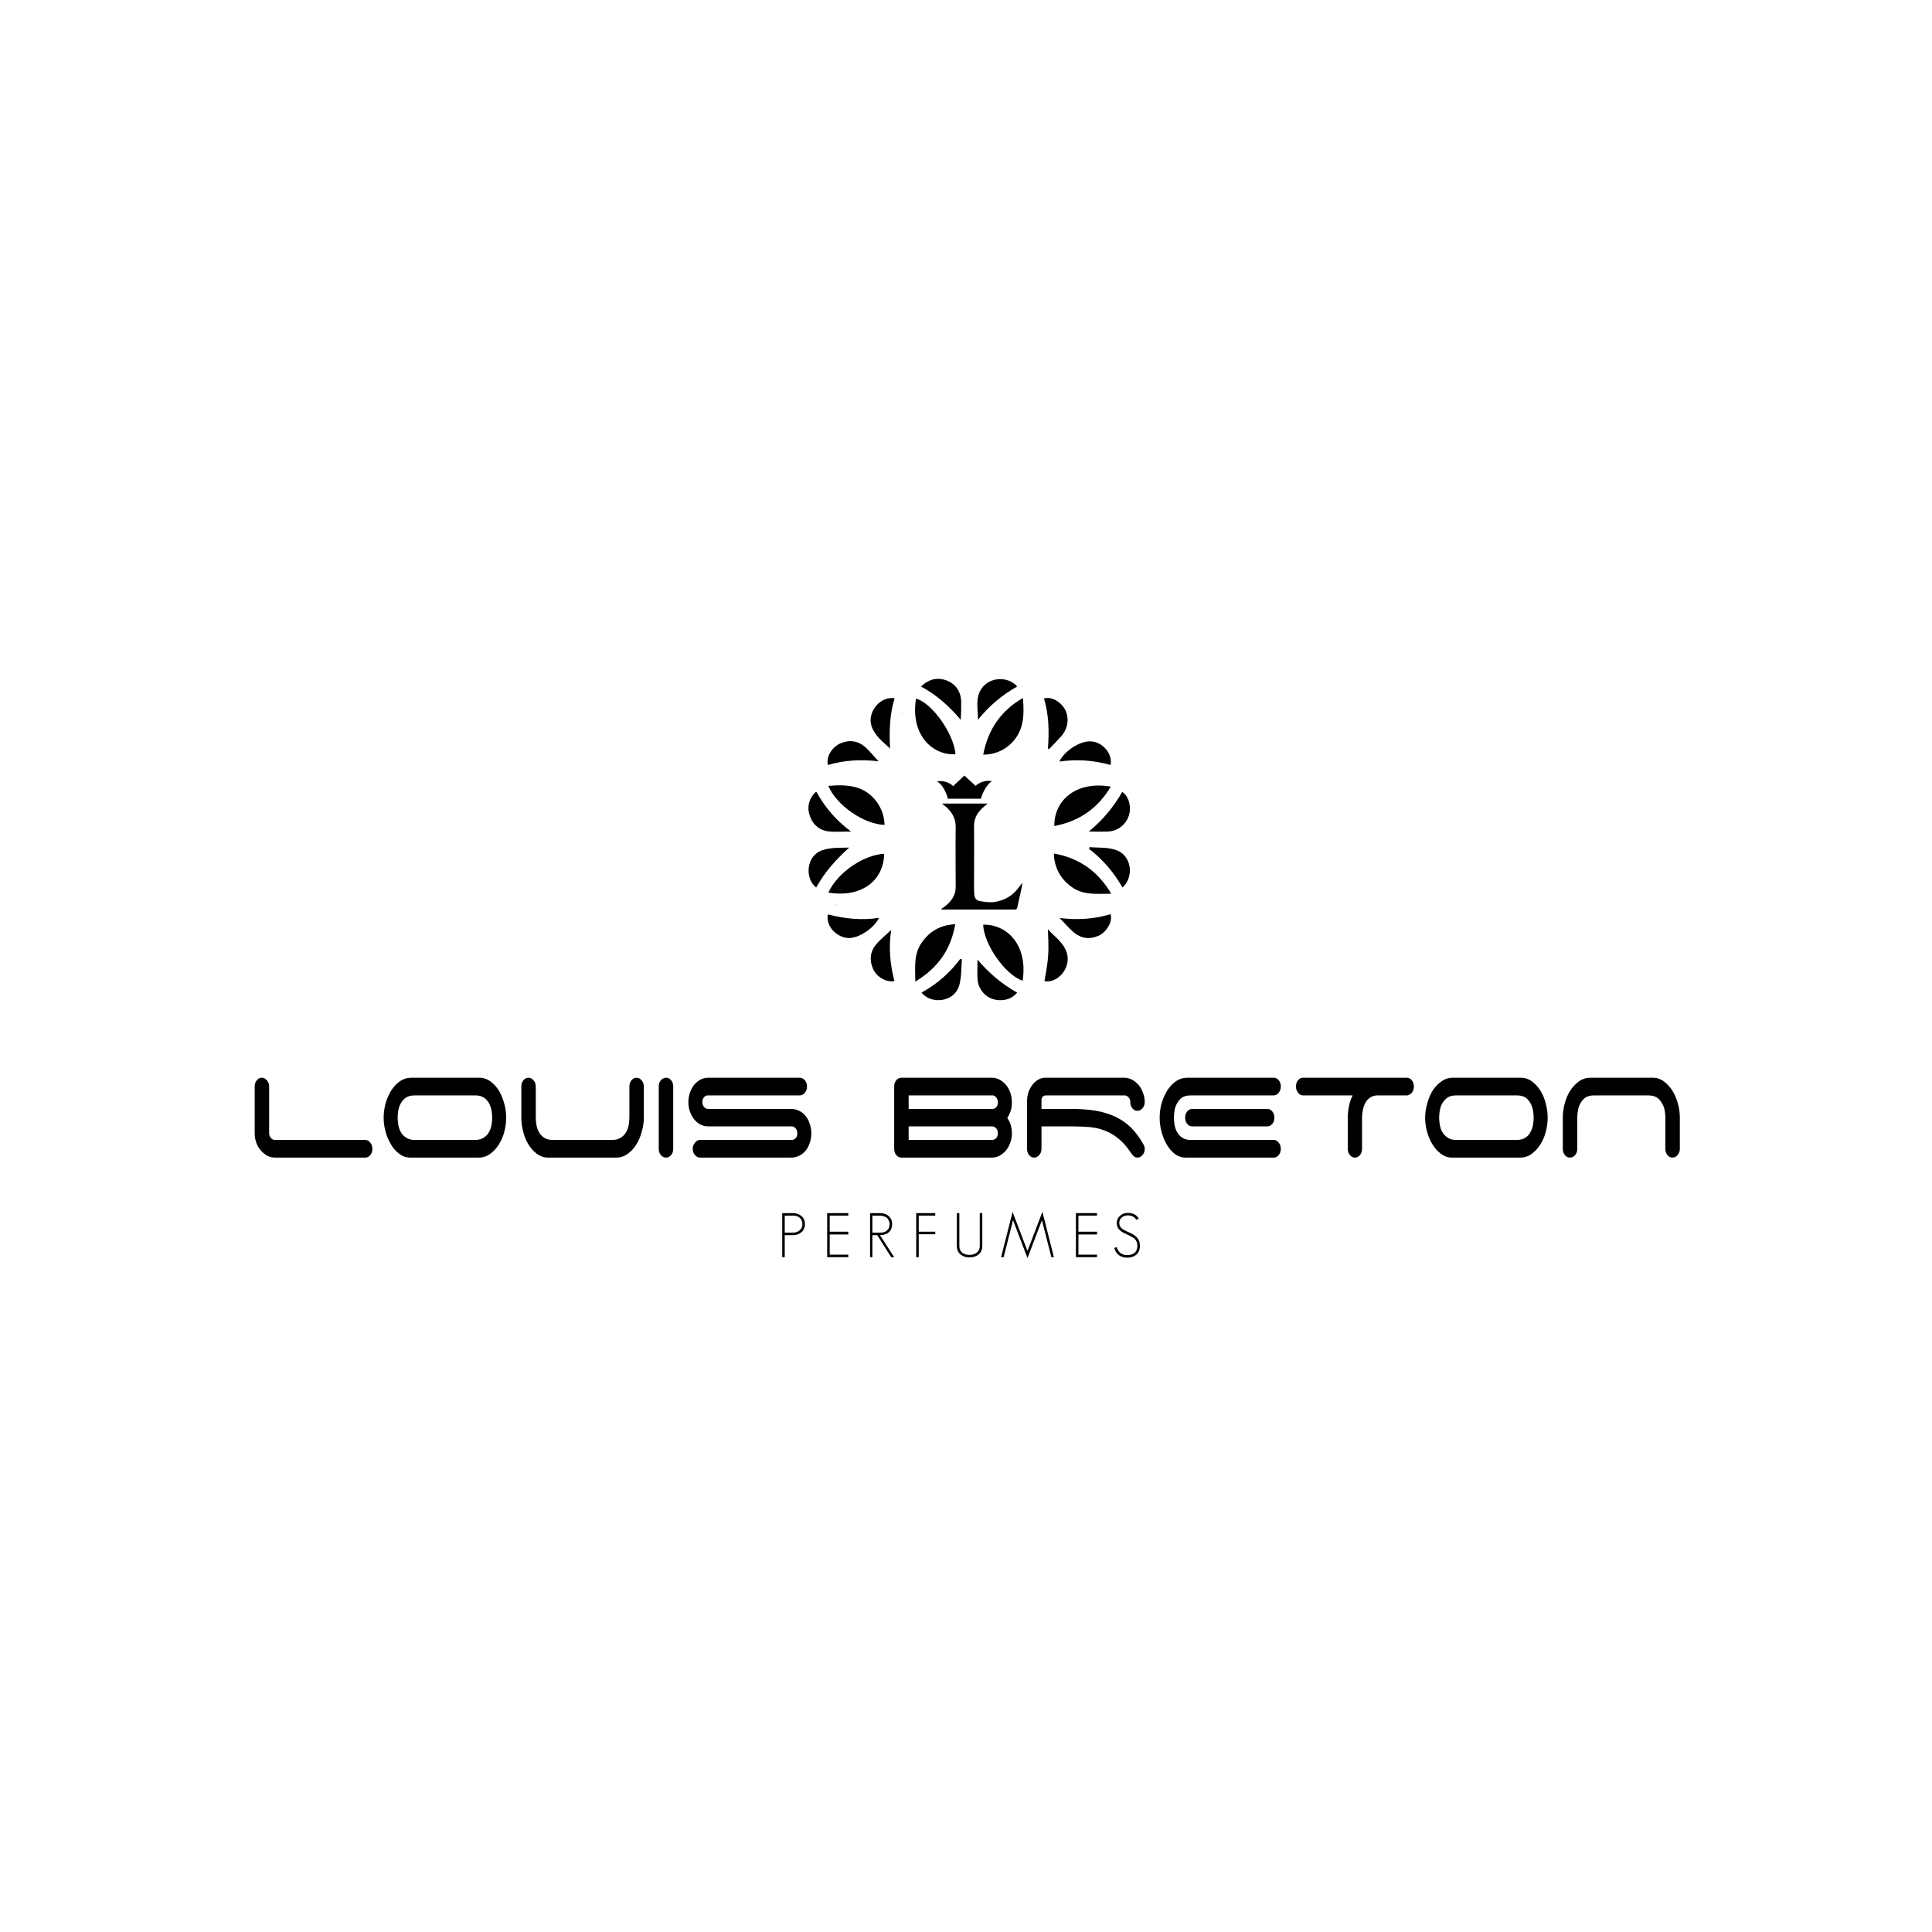 <?xml version="1.0" encoding="UTF-8"?>
<svg xmlns="http://www.w3.org/2000/svg" viewBox="0 0 842 842" width="842" height="842">
  <title>louis breton-ai</title>
  <style>		.s0 { fill: #000000 } 	</style>
  <g id="Layer 1">
    <g id="&lt;Group&gt;">
      <g id="&lt;Group&gt;">
        <g id="&lt;Group&gt;">
          <path id="&lt;Compound Path&gt;" fill-rule="evenodd" class="s0" d="m349.3 537q-1.5 1.3-3.7 1.3h-3.6v9.6h-1.1v-19.2h4.7q2.2 0 3.7 1.3 1.5 1.3 1.5 3.5 0 2.2-1.5 3.5zm-0.8-6.3q-1.1-0.9-2.9-0.9h-3.6v7.4h3.6q1.7 0 2.9-1 1.2-1 1.2-2.7 0-1.8-1.2-2.8z"></path>
          <path id="&lt;Compound Path&gt;" class="s0" d="m360.5 547.9v-19.2h9.2v1.1h-8.1v7h8.1v1.2h-8.1v8.8h8.1v1.1z"></path>
          <path id="&lt;Compound Path&gt;" fill-rule="evenodd" class="s0" d="m388.4 547.9l-6.1-9.6h-2.1v9.6h-1v-19.2h4.4q1.1 0 2 0.3 1 0.3 1.7 1 0.7 0.6 1.1 1.4 0.4 0.9 0.4 2.1 0 1.2-0.4 2.1-0.4 1-1.1 1.5-0.7 0.6-1.7 0.9-0.9 0.3-2.1 0.3l6.2 9.6zm-1.1-16q-0.3-0.7-0.8-1.2-0.6-0.4-1.3-0.6-0.8-0.3-1.7-0.3h-3.3v7.4h3.6q1.8 0 2.8-1 1.1-0.9 1.1-2.8 0-0.9-0.4-1.5z"></path>
          <path id="&lt;Compound Path&gt;" class="s0" d="m400.4 537.9v10h-1.1v-19.2h8.3v1.1h-7.2v7h7.2v1.1z"></path>
          <path id="&lt;Compound Path&gt;" class="s0" d="m426.4 546.8q-1.5 1.2-3.9 1.2-2.3 0-3.8-1.2-1.7-1.4-1.7-3.7v-14.4h1.1v14.4q0 1.8 1.3 2.9 1.3 0.9 3.1 0.9 1.9 0 3.1-0.9 1.4-1.1 1.4-2.9v-14.4h1.1v14.4q0 2.3-1.7 3.7z"></path>
          <path id="&lt;Compound Path&gt;" class="s0" d="m458.2 547.9l-4.1-16.1-6.3 16.5-6.3-16.5-4.1 16.1h-1.1l5-19.7 6.5 17 6.5-17.1 5 19.8z"></path>
          <path id="&lt;Compound Path&gt;" class="s0" d="m468.9 547.9v-19.2h9.2v1.1h-8.1v7h8.1v1.2h-8.1v8.8h8.1v1.1z"></path>
          <path id="&lt;Compound Path&gt;" class="s0" d="m493.7 547.7q-1 0.4-2.4 0.4-4.4 0-5.7-4.2l1.1-0.4q1 3.5 4.6 3.5 2 0 3.2-1 1.2-1.1 1.2-3.1 0-1.9-1.4-3.2-0.4-0.3-1.2-0.7-0.7-0.5-1.9-1-2.3-1-3.1-1.8-1.4-1.2-1.4-3.2 0-1.9 1.4-3.1 1.4-1.3 3.4-1.3 3.4 0 4.8 2.5l-1.1 0.5q-0.5-0.9-1.3-1.3-0.9-0.6-2.4-0.6-1.6 0-2.6 0.9-1.1 0.9-1.1 2.4 0 1.4 1.1 2.4 0.7 0.6 2.7 1.5 1.3 0.5 2.2 1.1 0.9 0.5 1.5 1.1 1.5 1.5 1.5 3.8 0 3.6-3.1 4.8z"></path>
        </g>
      </g>
      <g id="&lt;Group&gt;">
        <g id="&lt;Group&gt;">
          <path id="&lt;Compound Path&gt;" class="s0" d="m116.5 503.7q-1.6-0.9-2.8-2.3-1.3-1.4-2-3.4-0.7-1.9-0.7-4.1v-20.4q0-1.6 0.9-2.7 0.9-1.1 2.2-1.1 1.3 0 2.2 1.1 1 1.1 1 2.7v20.4q0 1.2 0.8 2.1 0.7 0.8 1.7 0.8h39.3q1.4 0 2.3 1.2 0.9 1.1 0.9 2.7 0 1.6-0.9 2.7-0.9 1.1-2.3 1.1h-39.1q-1.9 0-3.5-0.8z"></path>
          <path id="&lt;Compound Path&gt;" fill-rule="evenodd" class="s0" d="m220.6 487.1q0 3-0.8 6.1-0.8 3.1-2.4 5.6-1.6 2.5-3.8 4.1-2.2 1.6-5.1 1.6h-29.9q-2.7-0.1-4.8-1.8-2.1-1.6-3.5-4.1-1.5-2.5-2.3-5.5-0.8-3-0.8-6 0-3 0.8-6.1 0.9-3.1 2.4-5.6 1.6-2.5 3.8-4.1 2.3-1.6 5.1-1.6h29.9q2.7 0.1 4.8 1.8 2.1 1.6 3.6 4.1 1.4 2.5 2.2 5.5 0.8 3 0.8 6zm-9.8 8.7q1.5-0.9 2.3-2.4 0.8-1.4 1.1-3.1 0.3-1.8 0.3-3.2 0-1.4-0.3-3.2-0.3-1.7-1.1-3.1-0.8-1.5-2.3-2.5-1.4-0.9-3.6-0.9h-26.5q-2.3 0-3.7 0.9-1.5 1-2.3 2.5-0.8 1.4-1.1 3.1-0.3 1.8-0.3 3.2 0 1.4 0.3 3.2 0.3 1.7 1.1 3.1 0.8 1.5 2.3 2.4 1.4 1 3.7 1h26.5q2.2 0 3.6-1z"></path>
          <path id="&lt;Compound Path&gt;" class="s0" d="m233.8 490.3q0.3 1.7 1.1 3.1 0.8 1.5 2.2 2.4 1.4 1 3.7 1h26.1q2.2 0 3.7-1 1.4-0.9 2.3-2.4 0.8-1.4 1.1-3.1 0.3-1.8 0.3-3.2v-13.6q0-1.6 0.9-2.7 0.9-1.1 2.2-1.1 1.3 0 2.2 1.1 1 1.1 1 2.7v13.6q0 3-0.9 6.1-0.8 3.1-2.4 5.6-1.5 2.5-3.8 4.1-2.2 1.6-5 1.6h-29.9q-2.7-0.1-4.8-1.8-2.1-1.6-3.6-4.1-1.5-2.5-2.2-5.5-0.8-3-0.8-6v-13.6q0-1.6 0.9-2.7 0.9-1.1 2.2-1.1 1.3 0 2.2 1.1 1 1.1 1 2.7v13.6q0 1.4 0.3 3.2z"></path>
          <path id="&lt;Compound Path&gt;" class="s0" d="m292.5 503.4q-0.9 1.1-2.2 1.1-1.3 0-2.3-1.1-0.9-1.1-0.9-2.7v-27.2q0-1.6 0.9-2.7 1-1.1 2.3-1.1 1.3 0 2.2 1.1 0.9 1.1 0.9 2.7v27.2q0 1.6-0.9 2.7z"></path>
          <path id="&lt;Compound Path&gt;" class="s0" d="m305.3 490.1q-1.6-0.8-2.8-2.3-1.1-1.4-1.8-3.3-0.7-2-0.7-4.2 0-2.2 0.7-4.1 0.7-2 1.8-3.4 1.2-1.4 2.8-2.3 1.6-0.8 3.4-0.8h39.8q1.3 0 2.3 1.1 0.9 1.1 0.9 2.7 0 1.6-0.9 2.7-1 1.2-2.3 1.2h-39.9q-1-0.1-1.8 0.8-0.7 0.8-0.7 2.1 0 1.2 0.7 2.1 0.8 0.9 1.8 0.9h36.2q1.9 0 3.5 0.8 1.6 0.8 2.8 2.3 1.2 1.4 1.8 3.4 0.7 1.9 0.7 4.2 0 2.2-0.7 4.1-0.6 1.9-1.8 3.4-1.2 1.4-2.8 2.2-1.6 0.8-3.5 0.8h-39.7q-1.3 0-2.2-1.1-1-1.1-1-2.7 0-1.6 1-2.7 0.9-1.2 2.2-1.2h40q1 0 1.7-0.8 0.7-0.8 0.7-2 0-1.3-0.7-2.2-0.7-0.9-1.7-0.9h-36.4q-1.8 0-3.4-0.8z"></path>
          <path id="&lt;Compound Path&gt;" fill-rule="evenodd" class="s0" d="m390.6 503.4q-0.9-1.1-0.9-2.7v-27.2q0-1.6 0.9-2.7 0.9-1.1 2.3-1.1h39.3q1.8 0 3.4 0.8 1.6 0.9 2.8 2.3 1.2 1.4 1.9 3.4 0.7 2 0.7 4.2 0 2-0.5 3.7-0.6 1.7-1.5 3.1 0.9 1.3 1.5 3.1 0.5 1.7 0.5 3.6 0 2.2-0.7 4.1-0.7 2-1.9 3.4-1.2 1.4-2.8 2.3-1.6 0.8-3.4 0.8h-39.3q-1.4 0-2.3-1.1zm5.4-26v5.9h36.5q1 0 1.7-0.8 0.7-0.8 0.7-2.1 0-1.2-0.7-2.1-0.8-1-1.8-0.9zm0 19.4h36.4q1 0 1.8-0.8 0.7-0.9 0.7-2.1 0-1.3-0.7-2.1-0.8-0.9-1.8-0.9h-36.4z"></path>
          <path id="&lt;Compound Path&gt;" class="s0" d="m498.9 500.7q0 1.6-1 2.7-0.9 1.1-2.2 1.1-0.6 0-1.2-0.3-0.5-0.3-0.9-0.8-0.4-0.5-0.6-0.8-2.7-4.1-5.6-6.4-2.8-2.3-6-3.5-3.1-1.2-6.6-1.5-3.6-0.3-7.6-0.3h-13.3v9.8q0 1.6-1 2.7-0.9 1.1-2.2 1.1-1.3 0-2.2-1.1-0.9-1.1-0.9-2.7v-20.6q0-2.4 0.7-4.3 0.7-1.9 1.8-3.2 1.1-1.4 2.6-2.2 1.4-0.7 2.9-0.7h34.2q1.8 0 3.5 0.8 1.6 0.9 2.9 2.3 1.2 1.4 1.9 3.4 0.8 1.9 0.8 4.1 0 1.6-1 2.7-0.9 1.1-2.2 1.1-1.3 0-2.2-1.1-0.9-1.1-0.9-2.7 0-1.2-0.7-2-0.7-0.8-1.6-0.9h-34.4q-0.9 0-1.4 0.5-0.5 0.5-0.6 1.2v4.2h13.3q5.8 0 10.5 0.8 4.6 0.8 8.4 2.6 3.8 1.8 6.8 4.7 2.9 2.9 5.3 7.1 0.7 1.1 0.7 2.2z"></path>
          <path id="&lt;Compound Path&gt;" fill-rule="evenodd" class="s0" d="m518.9 477.4q-2.3 0-3.7 0.9-1.4 1-2.2 2.5-0.8 1.4-1.1 3.1-0.3 1.8-0.3 3.2 0 1.4 0.3 3.2 0.3 1.7 1.1 3.1 0.8 1.5 2.2 2.4 1.4 1 3.7 1h36.2q1.3 0 2.2 1.2 0.9 1.1 0.9 2.7 0 1.6-0.9 2.7-0.9 1.1-2.2 1.1h-38.3q-2.7 0-4.8-1.6-2.1-1.6-3.5-4.1-1.5-2.5-2.3-5.6-0.8-3.1-0.8-6.1 0-3 0.8-6.1 0.9-3.1 2.4-5.6 1.6-2.5 3.8-4.1 2.3-1.6 5.1-1.6h37.6q1.3 0 2.2 1.1 0.9 1.1 0.9 2.7 0 1.6-0.9 2.7-0.9 1.2-2.2 1.2zm35.6 7q0.9 1.1 0.9 2.7 0 1.6-0.9 2.7-0.9 1.1-2.2 1.1h-32.7q-1.3 0-2.2-1.1-0.9-1.1-0.9-2.7 0-1.6 0.9-2.7 0.9-1.1 2.2-1.1h32.7q1.3 0 2.2 1.1z"></path>
          <path id="&lt;Compound Path&gt;" class="s0" d="m613.1 469.7q1.3 0 2.2 1.1 0.9 1.1 0.9 2.7 0 1.5-0.8 2.6-0.9 1.1-2.1 1.3h-13.2q-1.9 0.1-3.2 1.1-1.3 1-2 2.4-0.7 1.5-1 3.2-0.3 1.6-0.3 3v13.6q0 1.6-0.9 2.7-0.9 1.1-2.2 1.1-1.3 0-2.2-1.1-0.9-1.1-0.9-2.7v-13.6q0-2.5 0.5-5 0.5-2.5 1.6-4.7h-21.6q-1.3 0-2.2-1.2-0.9-1.1-0.9-2.7 0-1.6 0.9-2.7 0.9-1.1 2.2-1.1z"></path>
          <path id="&lt;Compound Path&gt;" fill-rule="evenodd" class="s0" d="m674.5 487.1q0 3-0.8 6.1-0.8 3.1-2.4 5.6-1.6 2.5-3.8 4.1-2.2 1.6-5 1.6h-30q-2.6-0.1-4.7-1.8-2.1-1.6-3.6-4.1-1.5-2.5-2.3-5.5-0.8-3-0.8-6 0-3 0.9-6.1 0.8-3.1 2.3-5.6 1.6-2.5 3.9-4.1 2.2-1.6 5-1.6h29.9q2.7 0.1 4.8 1.8 2.1 1.6 3.6 4.1 1.5 2.5 2.2 5.5 0.8 3 0.8 6zm-9.7 8.7q1.4-0.9 2.2-2.4 0.8-1.4 1.1-3.1 0.3-1.8 0.3-3.2 0-1.4-0.3-3.2-0.3-1.7-1.1-3.1-0.8-1.5-2.2-2.5-1.5-0.9-3.7-0.9h-26.5q-2.3 0-3.7 0.9-1.4 1-2.3 2.5-0.8 1.4-1.1 3.1-0.3 1.8-0.3 3.2 0 1.4 0.3 3.2 0.3 1.7 1.1 3.1 0.9 1.5 2.3 2.4 1.4 1 3.7 1h26.5q2.2 0 3.7-1z"></path>
          <path id="&lt;Compound Path&gt;" class="s0" d="m725.5 483.9q-0.3-1.7-1.2-3.1-0.8-1.5-2.2-2.5-1.5-0.9-3.7-0.9h-23.7q-2.3 0-3.7 0.9-1.4 1-2.2 2.5-0.8 1.4-1.1 3.1-0.3 1.8-0.3 3.2v13.6q0 1.6-0.9 2.7-1 1.1-2.3 1.1-1.3 0-2.2-1.1-0.9-1.1-0.9-2.7v-13.6q0-3 0.8-6.1 0.8-3.1 2.4-5.6 1.6-2.5 3.8-4.1 2.2-1.6 5.1-1.6h27.4q2.7 0.1 4.8 1.8 2.1 1.6 3.6 4.1 1.5 2.5 2.3 5.5 0.8 3 0.8 6v13.6q0 1.6-1 2.7-0.9 1.1-2.2 1.1-1.3 0-2.2-1.1-0.9-1.1-0.9-2.7v-13.6q0-1.4-0.3-3.2z"></path>
        </g>
      </g>
      <path id="&lt;Path&gt;" class="s0" d="m410.7 350.2c6.5 0 13 0 19.8 0-0.7 0.5-1.2 0.9-1.7 1.4-2.8 2.3-4.4 5.1-4.3 8.8 0.1 8.7 0 17.4 0 26q0 1.6 0.1 3.2c0.1 1.9 0.9 3 2.9 3.2 2.8 0.5 5.7 0.7 8.5-0.3 3.8-1.1 6.5-3.5 8.7-6.7q0.3-0.3 0.5-0.6c0.1-0.1 0.2-0.2 0.4-0.3-0.4 2.2-0.8 4.2-1.3 6.3-0.3 1.4-0.6 2.7-0.9 4.1-0.1 0.6-0.3 1.1-1.2 1.1q-15.8 0-31.6 0c-0.1 0-0.2-0.1-0.5-0.2 0.7-0.5 1.3-0.9 1.9-1.3 2-1.7 3.7-3.6 4.3-6.3q0.2-1 0.2-2c0-8.7-0.1-17.3 0-26 0.1-4.2-1.9-7.2-5-9.6q-0.4-0.3-0.8-0.6 0-0.1 0-0.2z"></path>
      <path id="&lt;Path&gt;" class="s0" d="m392.7 310.9q0 0 0 0 0 0 0 0z"></path>
      <path id="&lt;Path&gt;" class="s0" d="m364 394.1c0.4 0.2 0.9 0.4 1.3 0.6q0 0 0 0-0.7-0.2-1.3-0.6z"></path>
      <path id="&lt;Path&gt;" class="s0" d="m366.7 393c0.1-0.6 0.1-1.1 0.2-1.3q-0.1 0.6-0.2 1.2 0 0 0 0.1z"></path>
      <path id="&lt;Path&gt;" class="s0" d="m366.9 391.7q0-0.1 0-0.2 0 0 0 0.2z"></path>
      <path id="&lt;Path&gt;" class="s0" d="m363.4 393.8q0 0 0 0 0.3 0.2 0.6 0.3-0.3-0.1-0.6-0.3z"></path>
      <path id="&lt;Path&gt;" class="s0" d="m395.7 308.1q0.1-0.1 0.1-0.2 0.1 0.1 0.1 0.1-0.1 0-0.2 0.1z"></path>
      <path id="&lt;Path&gt;" class="s0" d="m393.4 310.1q-0.3 0.4-0.6 0.7 0.5-0.4 0.6-0.7z"></path>
      <path id="&lt;Path&gt;" class="s0" d="m392.8 310.8q-0.2 0.2-0.4 0.5 0.2-0.2 0.3-0.4 0.1-0.1 0.1-0.1z"></path>
      <g id="&lt;Group&gt;">
        <path id="&lt;Path&gt;" class="s0" d="m484.3 389.5c-6 0-11.6 0.7-16.6-2.5-5.1-3.4-7.9-8.1-8.4-14.2 0-0.2 0.1-0.5 0.2-0.8 10.9 2 19 7.7 24.8 17.5z"></path>
        <path id="&lt;Path&gt;" class="s0" d="m459.5 360c-0.2-10.7 8.9-19.8 24.6-17.2-5.6 9.5-13.7 15.1-24.6 17.2z"></path>
        <path id="&lt;Path&gt;" class="s0" d="m445.7 427.4c-7.4-2.3-17-15.9-17.2-24.4 9.7-0.3 19.6 8.1 17.2 24.4z"></path>
        <path id="&lt;Path&gt;" class="s0" d="m399.2 304.5c6.8 1.6 16.6 15.3 17.2 24.2-10 0.6-19.7-8.4-17.2-24.2z"></path>
        <path id="&lt;Path&gt;" class="s0" d="m398.9 427.8c0-6-0.8-11.6 2.6-16.7 3.5-5.2 8.3-8 14.8-8.3-1.9 11.1-7.6 19.1-17.4 25z"></path>
        <path id="&lt;Path&gt;" class="s0" d="m361 342.5c8.1-0.7 15.8-0.3 21.2 7.1 2.1 3 3.2 6.2 3.3 9.9-9.3-0.3-21.1-8.8-24.5-17z"></path>
        <path id="&lt;Path&gt;" class="s0" d="m428.5 328.9c2.1-10.9 7.6-19.1 17.3-24.7 0.7 7.9 0.4 15.1-6 20.6-3 2.6-7 4.1-11.3 4.1z"></path>
        <path id="&lt;Path&gt;" class="s0" d="m361 389c4.5-9.5 16.1-16.5 24.3-16.9 0 10.9-9.1 19.4-24.3 16.9z"></path>
        <path id="&lt;Path&gt;" class="s0" d="m484 333.4c-7.4-2.1-14.8-2.6-22.3-1.5 2.2-4.7 9-9.1 13.8-8.8 5.1 0.3 9.5 5.5 8.5 10.3z"></path>
        <path id="&lt;Path&gt;" class="s0" d="m370.9 362.4c-3.5 0-6.3 0.2-9.2 0-4.1-0.3-7.2-2.6-8.6-6.4-1.5-3.7-0.8-7.4 2-10.5 0.2-0.2 0.4-0.2 0.7-0.4 3.7 6.7 8.5 12.4 15.1 17.3z"></path>
        <path id="&lt;Path&gt;" class="s0" d="m401.4 299.2c3.5-3.4 7.3-4.1 11.3-2.6 3.9 1.6 6.1 4.9 6.2 9.2 0 2.6 0 5.2-0.2 7.9-4.9-5.8-10.4-10.8-17.3-14.5z"></path>
        <path id="&lt;Path&gt;" class="s0" d="m474.5 362.4c6-4.9 10.8-10.6 14.6-17.3 2.2 1.6 3 3.8 3.3 6.3 0.6 5.7-3.8 10.8-9.6 11-2.7 0.1-5.5 0-8.3 0z"></path>
        <path id="&lt;Path&gt;" class="s0" d="m388.4 405.3c-1.2 7.4-0.5 14.9 1.4 22.3-3.6 0.6-7.7-1.8-9.3-5.3-1.7-3.9-1.3-7.6 1.4-10.8 2-2.3 4.4-4.2 6.5-6.2z"></path>
        <path id="&lt;Path&gt;" class="s0" d="m456.7 405c2.8 3.2 6.9 5.7 8.3 10.5 1.8 6.3-4 13.2-9.8 12.1 0.6-3.7 1.4-7.5 1.6-11.3 0.3-3.7 0-7.5-0.1-11.3z"></path>
        <path id="&lt;Path&gt;" class="s0" d="m360.8 333.4c-0.9-4.2 2.4-8.1 5.4-9.4 3.9-1.7 7.6-1.2 10.8 1.5 2.2 2 4.1 4.4 5.9 6.3-7.2-0.9-14.7-0.6-22.1 1.6z"></path>
        <path id="&lt;Path&gt;" class="s0" d="m426.2 313.7c0.1-4.6-1.3-9.2 1.5-13.5 3.6-5.4 11.8-5.5 15.6-1-6.6 3.7-12.3 8.5-17.1 14.5z"></path>
        <path id="&lt;Path&gt;" class="s0" d="m426 418.2c4.9 5.8 10.5 10.6 17.3 14.4-2 2.4-4.5 3.3-7.3 3.3-5.5 0.1-9.8-4.1-10-9.6-0.1-2.7 0-5.4 0-8.1z"></path>
        <path id="&lt;Path&gt;" class="s0" d="m355.7 386.8c-5.1-4-4.4-14 2.8-16.3 3.6-1.2 7.6-1 11.6-1.1-5.8 5.2-10.7 10.7-14.4 17.4z"></path>
        <path id="&lt;Path&gt;" class="s0" d="m474.8 369.2c3.7 0.3 7.6 0 11.1 1.1 7.4 2.1 8.5 11.9 3.3 16.5q-5.6-9.9-14.5-16.8 0-0.4 0.1-0.8z"></path>
        <path id="&lt;Path&gt;" class="s0" d="m401.6 432.6c6.7-3.7 12.4-8.6 16.9-14.7q0.4 0.1 0.7 0.2c-0.3 3.8-0.1 7.8-1.2 11.5-2 6.9-11.8 8.5-16.4 3z"></path>
        <path id="&lt;Path&gt;" class="s0" d="m360.8 398.5c7.3 1.9 14.8 2.7 22.3 1.5-2.1 4.5-9 9.1-13.5 8.8-5.5-0.4-9.8-5.6-8.8-10.3z"></path>
        <path id="&lt;Path&gt;" class="s0" d="m461.8 400.1c7.8 0.9 15.1 0.5 22.2-1.7 1.1 3.4-2 8-5.2 9.4-4.1 1.8-7.8 1.2-11.1-1.7-2-1.7-3.7-3.8-5.9-6z"></path>
        <path id="&lt;Path&gt;" class="s0" d="m456.7 326.2c0.6-7.4 0.4-14.7-1.7-21.8 3.3-1 7.5 1.5 9.3 5.1 2 4.2 0.7 8.8-2.1 11.7q-2.5 2.6-5 5.3-0.3-0.2-0.5-0.3z"></path>
        <path id="&lt;Path&gt;" class="s0" d="m387.9 326.2c-3.1-2.9-6.6-5.4-8.1-9.8-1.9-6 3.7-13.1 10.1-12.1-2.2 7.1-2.4 14.5-2 21.9z"></path>
      </g>
      <path id="&lt;Path&gt;" class="s0" d="m427.5 348.1h-14.4c0 0-1.2-5.3-4.5-7.4l-0.1-0.2c4.4-0.6 6.9 2.1 6.9 2.1l4.9-4.6 1.4 1.3 3.5 3.2c0 0 2.5-2.7 6.9-2.1l0.1 0.1c-3.1 2.1-4.6 7.1-4.7 7.6z"></path>
    </g>
  </g>
</svg>

